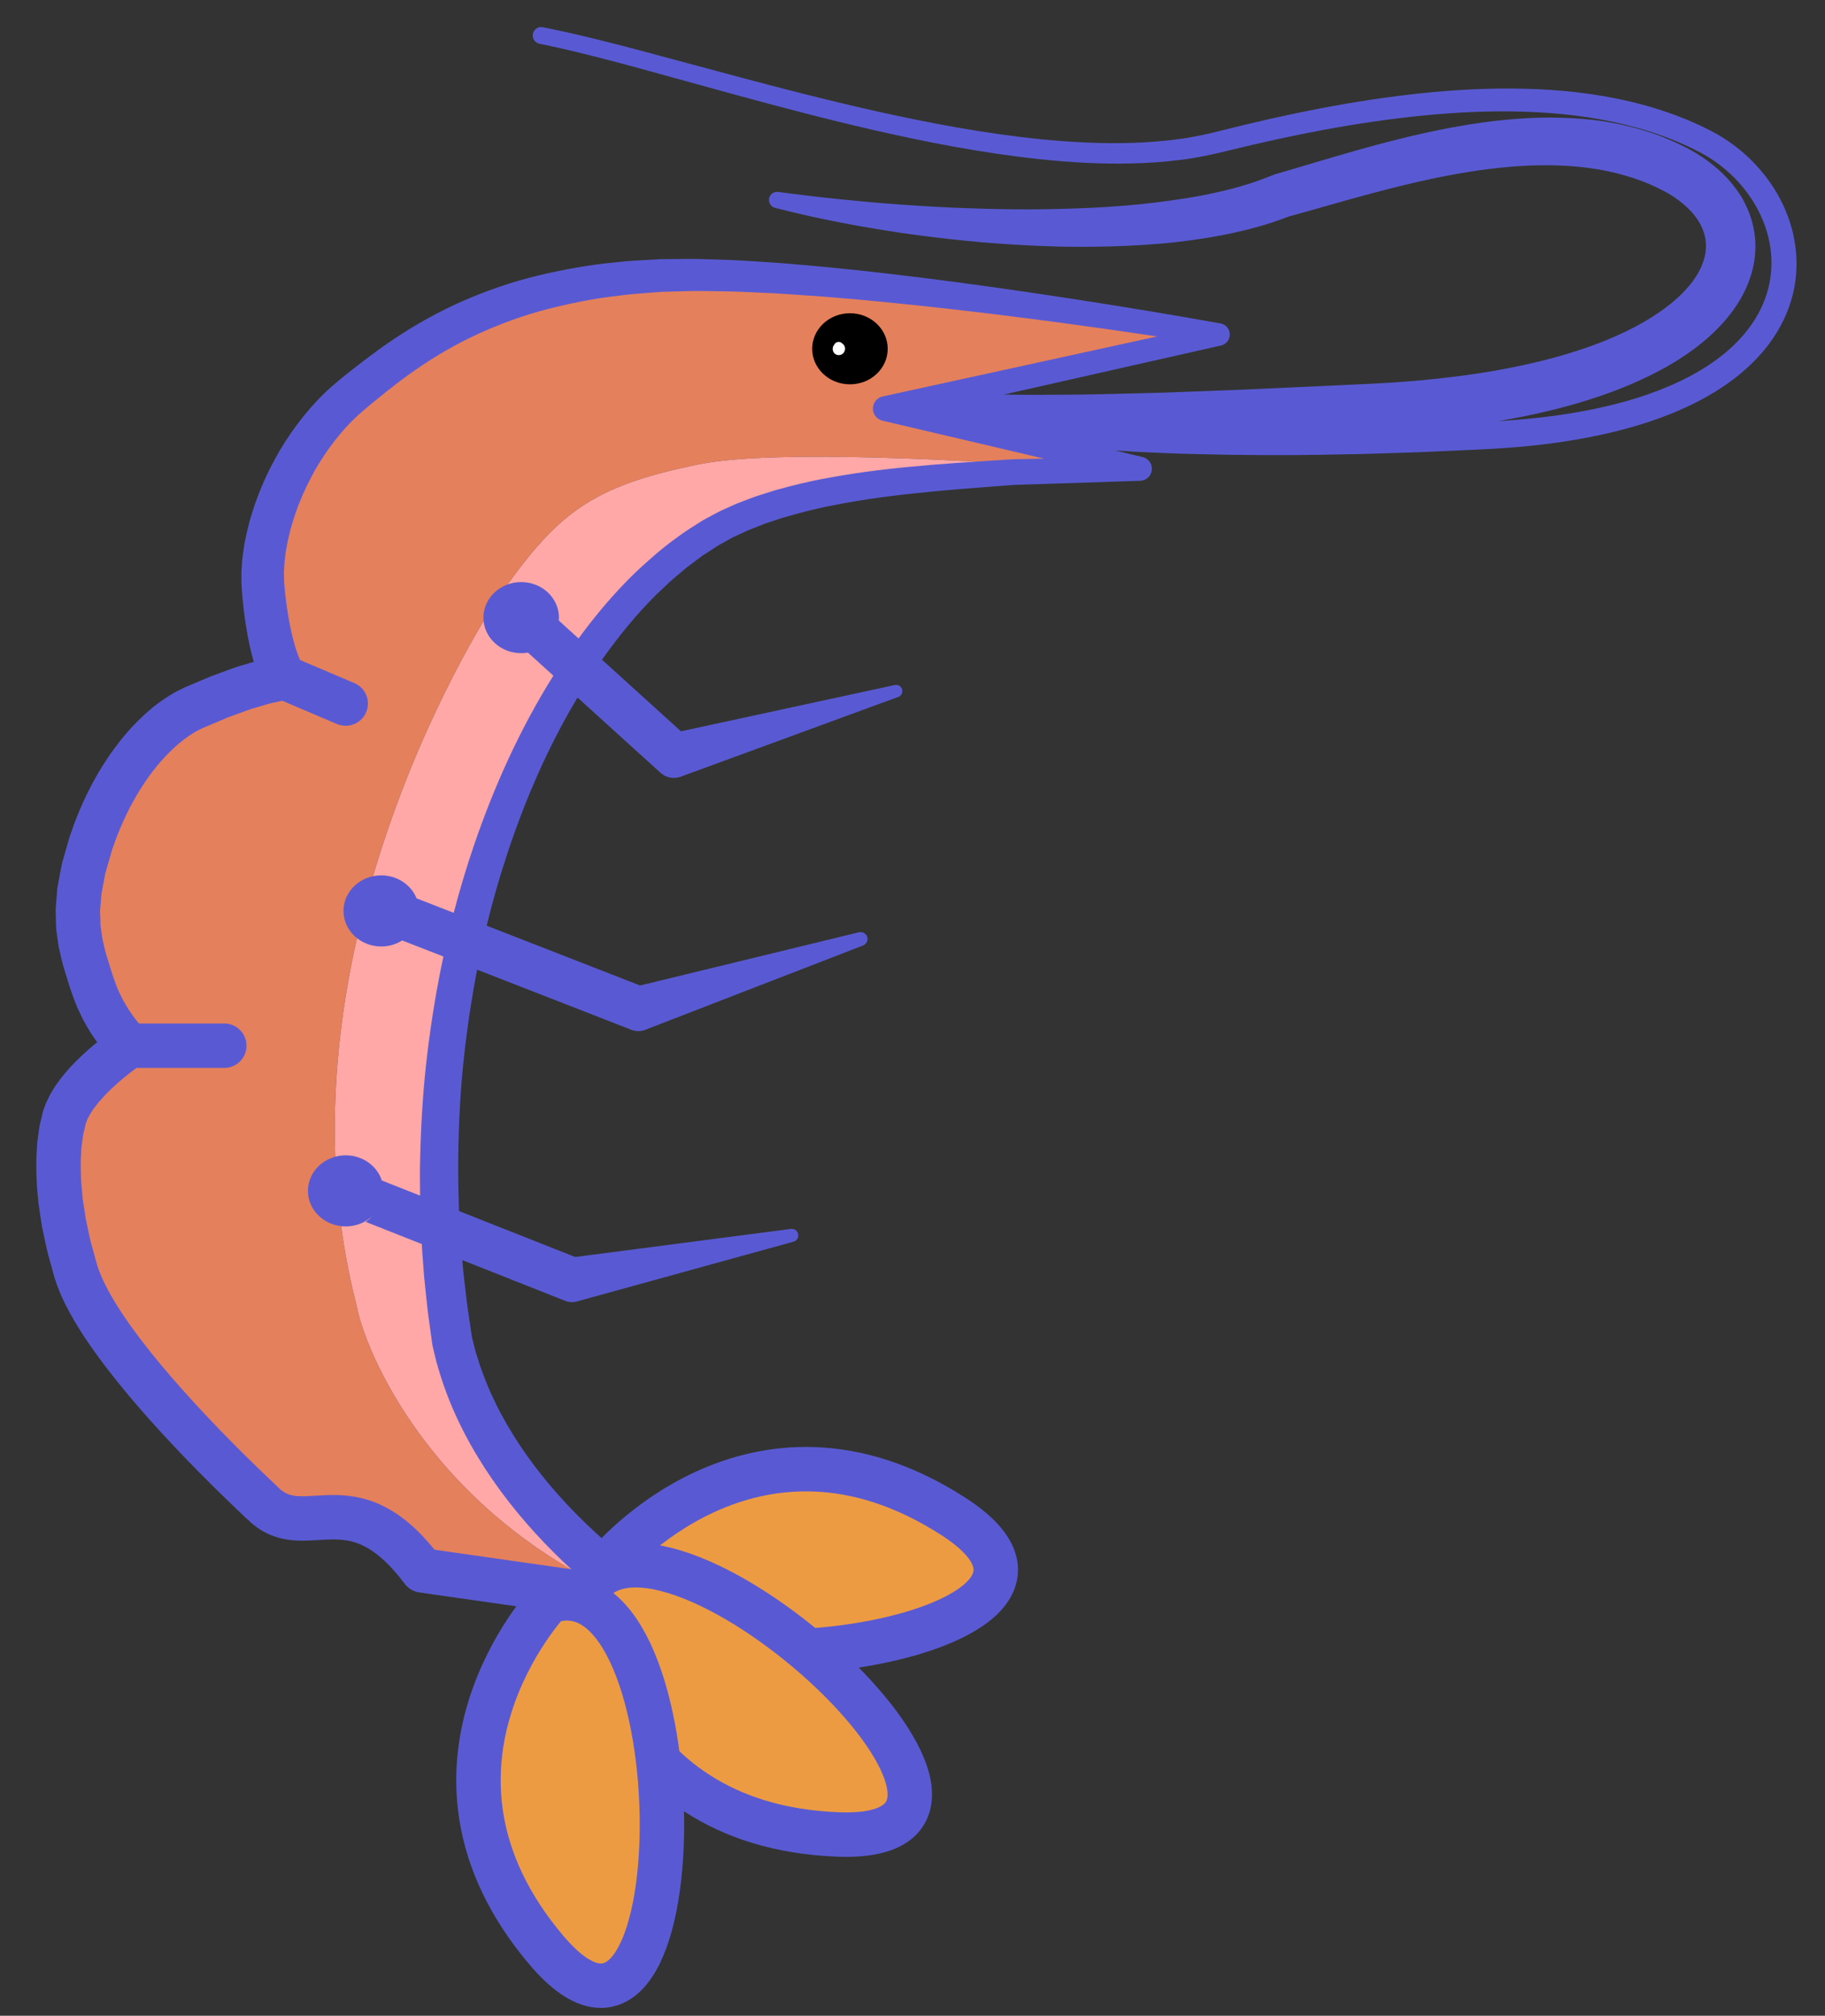<?xml version="1.0" encoding="utf-8"?>
<!-- Generator: Adobe Illustrator 16.0.0, SVG Export Plug-In . SVG Version: 6.00 Build 0)  -->
<!DOCTYPE svg PUBLIC "-//W3C//DTD SVG 1.1//EN" "http://www.w3.org/Graphics/SVG/1.1/DTD/svg11.dtd">
<svg version="1.1" id="shrimp" xmlns="http://www.w3.org/2000/svg" xmlns:xlink="http://www.w3.org/1999/xlink" x="0px" y="0px"
	 width="466px" height="514.583px" viewBox="0 0 466 514.583" enable-background="new 0 0 466 514.583" xml:space="preserve">
<rect x="0" y="0" width="466" height="514.583" fill="#333333" stroke="none"/>
<g id="parts">
	<g id="body">
		<path id="shell" fill="#E5805C" d="M226.058,104.309l64.989,15.36c0,0-3.778,0.034-9.982,0.238
			c-31.083-2.325-83.072-5.354-102.606-1.373c-27.792,5.672-36.3,12.479-51.615,34.599c0,0-59.556,88.483-35.733,180.369
			c1.996,10.98,18.922,53.146,70.491,75.074l-53.713-7.669c-17.72-23.641-40.691-17.254-40.952-17.605
			c-17.72-7.702-40.906-36.958-47.543-58.626c-5.376-17.56-5.32-31.309-2.96-39.386c2.643-9.075,16.63-18.343,16.63-18.343
			s-6.421-5.672-9.643-16.064c-2.643-8.564-6.386-17.106-0.182-35.733c6.058-18.184,16.823-30.254,26.091-34.417
			c9.257-4.152,16.63-6.614,23.29-7.782c-3.63-5.446-5.287-19.229-5.525-24.356c-0.669-13.726,7.487-35.631,23.448-48.404
			c13.057-10.448,33.612-27.906,78.273-29.869c44.241-1.94,142.32,15.076,142.32,15.076L226.058,104.309z"/>
		<path id="underneath" fill="#FFA8A7" d="M178.458,118.534c19.534-3.981,71.523-0.953,102.606,1.373
			c-22.972,0.76-79.18,3.857-99.77,16.211c-45.375,27.225-80.542,114.573-65.795,206.46c9.075,40.838,50.288,66.6,50.288,66.6
			l-4.186-0.601c-51.569-21.929-68.495-64.094-70.491-75.074c-23.822-91.886,35.733-180.369,35.733-180.369
			C142.158,131.013,150.666,124.207,178.458,118.534z"/>
		<path id="outline" fill="#595AD3" d="M311.624,82.563c-6.387-1.146-12.738-2.235-19.114-3.29
			c-6.375-1.055-12.751-2.076-19.137-3.051c-6.387-0.987-12.773-1.917-19.184-2.825c-6.397-0.907-12.807-1.747-19.228-2.553
			c-6.419-0.771-12.84-1.565-19.295-2.189c-3.222-0.34-6.443-0.669-9.677-0.93c-3.244-0.25-6.465-0.601-9.71-0.772
			c-3.267-0.192-6.478-0.454-9.768-0.578c-3.289-0.091-6.625-0.261-9.88-0.284l-4.833,0.034l-2.416,0.023h-0.613l-0.714,0.045
			l-1.236,0.068c-3.301,0.205-6.603,0.318-9.892,0.737c-6.591,0.602-13.159,1.827-19.647,3.37
			c-6.489,1.554-12.853,3.766-19.024,6.443c-6.16,2.7-12.082,5.989-17.64,9.722c-2.801,1.86-5.479,3.846-8.099,5.842
			c-2.632,2.042-5.06,3.88-7.816,6.285c-5.264,4.685-9.574,10.221-13.148,16.143c-1.713,2.995-3.346,6.046-4.663,9.257
			c-0.714,1.576-1.259,3.233-1.872,4.855c-0.51,1.656-1.101,3.301-1.497,5.014c-0.465,1.679-0.805,3.415-1.146,5.15
			c-0.261,1.781-0.533,3.483-0.635,5.491l-0.091,1.452v2.417l0.012,0.511l0.011,0.329l0.035,0.669
			c0.113,1.758,0.272,3.438,0.465,5.127c0.385,3.369,0.907,6.715,1.667,10.13c0.284,1.236,0.59,2.484,0.976,3.743
			c-0.454,0.125-0.907,0.261-1.35,0.408c-1.315,0.409-2.654,0.749-3.958,1.225l-3.902,1.43l-1.94,0.726l-1.792,0.761l-3.574,1.508
			l-0.896,0.386l-0.216,0.091l-0.238,0.113l-0.136,0.057l-0.533,0.272c-0.704,0.352-1.441,0.692-2.087,1.101
			c-1.35,0.76-2.598,1.622-3.812,2.507c-2.404,1.781-4.515,3.789-6.5,5.876c-1.985,2.087-3.721,4.333-5.376,6.625
			c-1.623,2.303-3.131,4.685-4.458,7.135c-0.704,1.203-1.282,2.473-1.928,3.709c-0.59,1.259-1.169,2.507-1.724,3.8l-0.806,1.985
			c-0.272,0.669-0.544,1.338-0.749,1.928l-0.646,1.838l-0.363,1.032l-0.295,0.998l-1.146,4.004
			c-0.193,0.669-0.397,1.339-0.567,2.008l-0.408,2.099c-0.25,1.396-0.533,2.791-0.771,4.198l-0.352,4.356l-0.079,1.089l0.022,1.112
			l0.068,2.223c0.045,0.737,0.011,1.486,0.125,2.223l0.306,2.201c0.114,0.727,0.182,1.486,0.352,2.19l0.488,2.11
			c0.306,1.452,0.726,2.734,1.112,4.05c0.385,1.35,0.783,2.507,1.168,3.766c0.17,0.579,0.465,1.339,0.704,2.019l0.771,2.076
			c0.533,1.384,1.225,2.689,1.849,4.039c0.714,1.281,1.429,2.575,2.234,3.812c0.454,0.681,0.919,1.361,1.407,2.031
			c-0.862,0.68-1.702,1.395-2.53,2.144c-2.405,2.145-4.73,4.458-6.852,7.226c-0.522,0.738-1.066,1.384-1.542,2.19
			c-0.488,0.782-0.976,1.496-1.475,2.574c-0.25,0.5-0.499,1.021-0.704,1.498l-0.578,1.565l-0.023,0.067l-0.125,0.374l-0.012,0.035
			l-0.034,0.158l-0.08,0.317l-0.306,1.271c-0.182,0.851-0.431,1.712-0.545,2.541l-0.34,2.483l-0.159,1.249
			c-0.045,0.418-0.057,0.816-0.079,1.236l-0.136,2.45c-0.079,3.243,0.012,6.465,0.34,9.619l0.227,2.37l0.704,4.674l0.182,1.169
			l0.25,1.169l1.021,4.707c0.352,1.543,0.783,2.893,1.169,4.345l0.59,2.144l0.147,0.545l0.091,0.306l0.056,0.16l0.114,0.306
			l0.431,1.248c0.602,1.622,1.282,3.177,2.008,4.64c2.938,5.876,6.5,10.959,10.209,15.87c3.721,4.878,7.634,9.528,11.673,14.044
			c4.039,4.503,8.179,8.883,12.41,13.158c2.11,2.146,4.243,4.267,6.41,6.354l3.244,3.131l1.634,1.555l0.817,0.771l0.396,0.363
			l0.08,0.067c-0.125-0.136-0.238-0.271-0.341-0.42l0.794,0.863c0.51,0.42,1.021,0.851,1.577,1.247
			c0.579,0.386,1.123,0.806,1.758,1.124c1.213,0.703,2.563,1.214,3.902,1.6c1.327,0.351,2.666,0.578,3.891,0.658
			c1.248,0.102,2.393,0.091,3.482,0.056c2.144-0.068,4.016-0.249,5.684-0.283c0.828-0.011,1.633-0.023,2.382,0.034
			c0.76,0.033,1.463,0.136,2.167,0.261c1.384,0.249,2.689,0.669,3.971,1.305c0.635,0.317,1.271,0.646,1.894,1.077
			c0.635,0.374,1.237,0.874,1.861,1.328c0.601,0.521,1.213,0.998,1.803,1.587c0.59,0.533,1.169,1.146,1.736,1.759
			c0.579,0.59,1.112,1.281,1.679,1.917l1.611,2.042l0.091,0.125c0.874,1.089,2.144,1.871,3.641,2.087l53.714,7.669l4.186,0.602
			c2.133,0.306,4.345-0.624,5.581-2.553c1.69-2.644,0.919-6.148-1.713-7.839l-0.057-0.034c-0.737-0.466-1.668-1.089-2.507-1.667
			c-0.863-0.602-1.725-1.215-2.575-1.838c-1.702-1.26-3.38-2.563-5.037-3.902c-3.313-2.677-6.5-5.524-9.541-8.485
			c-6.103-5.944-11.65-12.422-16.324-19.421c-2.326-3.505-4.447-7.136-6.284-10.879l-1.328-2.825
			c-0.419-0.952-0.794-1.916-1.202-2.881c-0.749-1.917-1.498-3.914-2.042-5.796l-0.454-1.418c-0.136-0.511-0.272-1.067-0.408-1.6
			l-0.409-1.6l-0.102-0.409l-0.034-0.137v0.046c-0.012-0.034-0.022-0.067-0.022-0.113l0.022,0.067l-0.103-0.635l-0.964-6.443
			c-0.317-2.144-0.521-4.311-0.793-6.466l-0.375-3.233l-0.261-3.051l25.989,10.288l0.329,0.125c0.885,0.352,1.895,0.432,2.881,0.159
			l55.358-15.27c0.794-0.215,1.327-0.987,1.214-1.825c-0.114-0.92-0.954-1.565-1.873-1.441l-55.075,7.17l-29.665-11.729
			c-0.011-0.228-0.022-0.454-0.034-0.682c-0.102-4.345-0.25-8.689-0.159-13.033c0.103-8.689,0.522-17.391,1.509-26.035
			c0.806-7.328,1.906-14.634,3.301-21.871l39.137,15.247l0.317,0.124c1.066,0.408,2.292,0.443,3.438,0l55.665-21.554
			c0.816-0.317,1.293-1.191,1.089-2.064c-0.238-0.953-1.191-1.531-2.132-1.305l-55.903,13.59l-39.17-15.269
			c1.463-6.012,3.165-11.957,5.082-17.821c4.617-14.078,10.539-27.77,18.117-40.418l20.941,18.978l0.283,0.25
			c1.338,1.214,3.29,1.656,5.105,0.986l55.584-20.374c0.727-0.272,1.169-1.043,0.998-1.826c-0.18-0.851-1.02-1.395-1.882-1.213
			l-54.61,11.82l-20.17-18.275c4.208-5.979,8.837-11.628,13.976-16.732l2.326-2.189c0.771-0.737,1.543-1.463,2.371-2.133
			l2.428-2.053c0.805-0.692,1.645-1.259,2.473-1.895l1.236-0.93l0.612-0.465l0.692-0.454l2.779-1.815l0.646-0.431
			c0.012,0,0.023,0,0.034-0.011l0.011-0.012l0.068-0.034l0.17-0.091l0.341-0.193l1.361-0.76c0.907-0.499,1.804-1.033,2.767-1.441
			l2.847-1.327l2.95-1.168l1.475-0.59l1.52-0.5l3.04-1.01c4.119-1.191,8.27-2.302,12.536-3.108
			c8.496-1.736,17.185-2.779,25.931-3.619c4.368-0.419,8.758-0.771,13.17-1.101l6.614-0.51l0.827-0.057l0.703-0.023l1.656-0.056
			l3.325-0.102l26.51-0.863h0.012c1.36-0.034,2.586-0.975,2.915-2.371c0.387-1.645-0.635-3.301-2.291-3.698l-51.649-12.286
			l71.659-16.188h0.023c1.101-0.25,1.996-1.146,2.2-2.326c0.023-0.159,0.034-0.317,0.034-0.476
			C314.018,84.015,313.031,82.801,311.624,82.563z M225.365,101.212l-0.011,0.011c-1.146,0.25-2.098,1.146-2.382,2.359
			c-0.397,1.702,0.658,3.403,2.36,3.812l41.258,9.688l-2.19,0.045l-3.323,0.068l-1.668,0.034l-0.941,0.034l-0.84,0.045l-6.624,0.42
			c-4.414,0.284-8.86,0.59-13.295,0.953c-8.894,0.749-17.81,1.702-26.692,3.403c-4.446,0.783-8.871,1.894-13.261,3.12l-3.278,1.043
			l-1.645,0.522l-1.622,0.612l-3.234,1.237l-3.187,1.441c-1.067,0.454-2.099,1.032-3.131,1.588l-1.554,0.839l-0.386,0.216
			l-0.193,0.102l-0.091,0.057c-0.034,0.011-0.193,0.113-0.204,0.113l-0.692,0.443c-1.872,1.191-3.72,2.314-5.66,3.789
			c-3.879,2.757-7.237,5.774-10.618,8.916c-5.354,5.196-10.176,10.89-14.532,16.869l-5.037-4.571
			c0.022-0.25,0.034-0.499,0.034-0.749c0-5.014-4.322-9.075-9.642-9.075c-5.32,0-9.643,4.062-9.643,9.075
			c0,5.014,4.322,9.075,9.643,9.075c0.59,0,1.168-0.045,1.724-0.147l6.489,5.888c-8.508,13.556-15.099,28.189-20.249,43.231
			c-1.951,5.706-3.675,11.48-5.195,17.311l-9.483-3.698c-1.373-3.426-4.901-5.865-9.019-5.865c-5.32,0-9.643,4.061-9.643,9.075
			c0,5.014,4.322,9.075,9.643,9.075c1.974,0,3.823-0.567,5.354-1.532l10.516,4.095c-1.702,7.986-3.04,16.053-4.027,24.163
			c-1.123,8.939-1.679,17.946-1.895,26.953c-0.113,3.313-0.079,6.626-0.034,9.926l-9.778-3.867
			c-0.103-0.329-0.227-0.636-0.363-0.941c-1.475-3.222-4.878-5.479-8.848-5.479c-5.32,0-9.643,4.062-9.643,9.075
			s4.322,9.075,9.643,9.075c2.11,0,4.072-0.647,5.661-1.736c0.386-0.26,0.749-0.544,1.078-0.851
			c-0.488,0.521-1.044,0.998-1.645,1.418l14.338,5.672c0.08,1.576,0.182,3.143,0.318,4.72l0.249,3.368l0.341,3.369
			c0.261,2.235,0.442,4.481,0.748,6.717l0.919,6.703l0.125,0.84c0.011,0.045,0.011,0.057,0.011,0.057
			c0.011,0.068,0.034,0.205,0.091,0.478l0.068,0.306l0.102,0.397l0.385,1.61l0.409,1.633l0.51,1.747
			c2.689,9.201,6.829,17.595,11.9,25.399c5.06,7.793,11.015,14.896,17.515,21.384c1.463,1.463,2.96,2.903,4.48,4.288l-34.939-4.991
			l-0.454-0.567c-0.692-0.795-1.35-1.611-2.099-2.395c-0.726-0.782-1.463-1.565-2.28-2.313c-0.772-0.761-1.657-1.475-2.508-2.2
			c-0.907-0.682-1.803-1.384-2.802-1.996c-0.964-0.647-2.008-1.215-3.085-1.747c-2.144-1.057-4.503-1.827-6.886-2.258
			c-1.18-0.217-2.371-0.363-3.517-0.42c-1.157-0.08-2.269-0.067-3.346-0.057c-2.156,0.057-4.096,0.238-5.763,0.295
			c-0.828,0.022-1.6,0.022-2.246-0.035c-0.692-0.033-1.237-0.158-1.759-0.283c-0.487-0.158-0.953-0.306-1.384-0.567
			c-0.42-0.226-0.828-0.544-1.248-0.873l0.182,0.17c0.181,0.193,0.363,0.408,0.533,0.612l-0.794-0.851l-0.057-0.067l-0.215-0.204
			l-0.42-0.397l-0.805-0.76l-1.588-1.509l-3.165-3.052c-2.11-2.042-4.186-4.106-6.239-6.183c-4.118-4.174-8.145-8.417-12.025-12.762
			c-3.891-4.334-7.623-8.78-11.105-13.341c-3.449-4.549-6.693-9.269-9.063-14.032c-0.602-1.18-1.112-2.371-1.532-3.517l-0.306-0.862
			l-0.068-0.216l-0.045-0.102l-0.011-0.057h-0.012v-0.034l-0.113-0.396l-0.59-2.156c-0.375-1.407-0.84-2.893-1.146-4.254
			l-0.851-4.004l-0.216-0.999l-0.159-1.031l-0.317-2.065l-0.318-2.064l-0.181-2.064c-0.295-2.746-0.363-5.479-0.295-8.167
			l0.103-1.998c0.022-0.327,0.034-0.669,0.057-0.985l0.136-0.965l0.261-1.917c0.079-0.646,0.272-1.214,0.397-1.815l0.204-0.896
			l0.045-0.227l-0.045,0.103c0.012-0.045,0.034-0.114,0.068-0.216l-0.011,0.068l0.136-0.374l0.386-1.044l0.284-0.499
			c0.113-0.272,0.454-0.806,0.749-1.282c0.272-0.477,0.692-0.965,1.032-1.452c1.486-1.951,3.358-3.856,5.389-5.661
			c1.01-0.896,2.064-1.78,3.142-2.62c0.613-0.476,1.259-0.976,1.895-1.429h22.404c3.131,0,5.672-2.541,5.672-5.672
			c0-3.132-2.541-5.672-5.672-5.672h-21.78c-0.216-0.238-0.432-0.488-0.635-0.772c-0.704-0.827-1.316-1.747-1.94-2.666
			c-0.602-0.93-1.146-1.917-1.69-2.881c-0.454-1.009-0.998-1.996-1.395-3.029l-0.567-1.565c-0.182-0.544-0.386-0.987-0.578-1.656
			c-0.375-1.214-0.817-2.519-1.135-3.653c-0.352-1.168-0.738-2.348-0.953-3.448l-0.397-1.668c-0.125-0.556-0.159-1.101-0.25-1.645
			l-0.238-1.645c-0.103-0.544-0.046-1.112-0.08-1.656l-0.057-1.667l-0.034-0.828l0.079-0.851l0.272-3.392l0.647-3.438l0.317-1.724
			c0.148-0.578,0.329-1.157,0.488-1.724l0.998-3.472l0.238-0.828c0,0,0,0,0-0.011c0,0,0,0,0.012-0.012v-0.011
			c0-0.012,0-0.022,0.011-0.022v-0.035l0.012-0.011v-0.012l0.011-0.034l0.08-0.227l0.17-0.465l0.646-1.827
			c0.215-0.635,0.443-1.157,0.658-1.69l0.658-1.61c0.476-1.089,0.975-2.201,1.486-3.279c0.556-1.055,1.043-2.155,1.656-3.188
			c1.134-2.099,2.416-4.107,3.766-6.046c1.384-1.905,2.825-3.766,4.413-5.422c1.588-1.667,3.245-3.256,5.002-4.549
			c0.885-0.635,1.781-1.259,2.678-1.758c0.454-0.295,0.907-0.488,1.35-0.714l0.34-0.17l0.068-0.045h0.012l0.023-0.012
			c0.022-0.011,0.022-0.011,0.022-0.011l0.17-0.068l0.885-0.375l3.585-1.52l1.781-0.76l1.713-0.624l3.392-1.248
			c1.134-0.419,2.314-0.703,3.46-1.066c1.814-0.612,3.619-0.975,5.434-1.361l13.976,5.944c0.727,0.307,1.486,0.443,2.224,0.443
			c2.201,0,4.299-1.293,5.218-3.449c1.225-2.881-0.114-6.216-2.995-7.442l-13.862-5.887c-0.25-0.534-0.5-1.134-0.715-1.758
			c-0.464-1.259-0.851-2.677-1.213-4.084c-0.692-2.87-1.225-5.899-1.623-8.917c-0.204-1.52-0.375-3.04-0.487-4.515l-0.057-0.896
			l-0.022-1.202l-0.023-1.214l0.057-0.964c0.034-1.214,0.238-2.711,0.419-4.118c0.261-1.429,0.5-2.87,0.874-4.299
			c0.295-1.441,0.783-2.847,1.191-4.277c0.51-1.396,0.93-2.824,1.542-4.197c1.066-2.791,2.451-5.446,3.869-8.077
			c3.006-5.15,6.613-9.971,10.936-13.942c2.064-1.883,4.719-4.004,7.158-5.966c2.462-1.94,4.935-3.857,7.487-5.604
			c5.082-3.539,10.414-6.636,16.018-9.211c5.615-2.552,11.435-4.708,17.458-6.273c6.023-1.532,12.149-2.813,18.388-3.482
			c3.097-0.454,6.25-0.624,9.381-0.874l1.18-0.091l0.284-0.023l0.147-0.011l0.045-0.012h0.045l0.567-0.011l2.416-0.057l4.832-0.136
			c3.188-0.022,6.296,0.08,9.461,0.113c3.154,0.068,6.364,0.261,9.552,0.386c3.187,0.113,6.386,0.408,9.585,0.601
			c3.187,0.182,6.387,0.454,9.586,0.737c6.387,0.511,12.784,1.18,19.17,1.827c6.386,0.692,12.785,1.407,19.16,2.189
			c6.387,0.782,12.773,1.6,19.148,2.473c6.376,0.851,12.75,1.758,19.114,2.7c1.305,0.192,2.598,0.385,3.902,0.579L225.365,101.212z"
			/>
	</g>
	<path id="antenna" fill="#595AD3" d="M457.727,59.124c-2.303-9.296-8.281-17.376-16.026-22.805
		c-1.925-1.353-4.032-2.576-6.11-3.558c-0.981-0.484-1.966-0.968-3.063-1.431c-1.066-0.475-2.135-0.94-3.195-1.337
		c-4.25-1.677-8.617-3.011-13.035-4.057c-8.84-2.09-17.857-3.052-26.794-3.275c-8.943-0.242-17.821,0.239-26.556,1.144
		c-17.474,1.838-34.373,5.321-50.49,9.38c-4.015,1.041-7.8,1.862-11.749,2.365c-3.921,0.52-7.851,0.811-11.752,0.933
		c-7.808,0.244-15.498-0.184-22.959-0.916c-14.932-1.502-28.953-4.225-41.809-7.073c-12.859-2.873-24.572-5.927-34.949-8.688
		c-10.386-2.786-19.441-5.215-26.899-7.216c-7.48-1.97-13.404-3.412-17.472-4.318C140.8,7.364,138.6,6.959,138.6,6.959l-0.035-0.007
		c-1.16-0.213-2.275,0.55-2.497,1.709c-0.222,1.165,0.542,2.288,1.707,2.51c0,0,2.137,0.407,6.135,1.325
		c3.999,0.917,9.853,2.379,17.289,4.387c7.441,2.045,16.476,4.529,26.839,7.377c10.385,2.831,22.133,5.973,35.084,8.951
		c12.952,2.952,27.115,5.799,42.356,7.429c7.619,0.794,15.512,1.286,23.623,1.083c4.053-0.103,8.161-0.379,12.296-0.902
		c4.118-0.492,8.367-1.39,12.362-2.404c15.972-3.919,32.665-7.245,49.761-8.936c8.542-0.832,17.183-1.243,25.81-0.956
		c8.622,0.266,17.237,1.251,25.562,3.274c4.158,1.012,8.239,2.289,12.179,3.871c1.002,0.38,1.949,0.804,2.892,1.229
		c0.933,0.393,1.922,0.886,2.911,1.381c1.895,0.911,3.595,1.921,5.259,3.1c6.593,4.67,11.598,11.618,13.421,19.251
		c0.915,3.804,1.029,7.745,0.297,11.508c-0.723,3.767-2.295,7.339-4.479,10.516c-4.38,6.399-11.039,11.114-18.111,14.526
		c-7.114,3.431-14.733,5.683-22.322,7.25c-7.588,1.575-15.237,2.464-22.616,2.968c-0.591,0.037-1.196,0.072-1.798,0.106
		c4.062-0.684,8.114-1.475,12.152-2.431c7.235-1.703,14.427-3.887,21.455-6.839c6.997-2.997,13.921-6.69,20.072-12.099
		c3.049-2.723,5.919-5.879,8.173-9.723c2.238-3.814,3.829-8.433,3.845-13.327c0.065-4.881-1.521-9.752-4.071-13.599
		c-2.536-3.892-5.847-6.901-9.335-9.27c-1.772-1.199-3.515-2.188-5.455-3.119c-0.834-0.389-1.555-0.765-2.482-1.164l-2.893-1.191
		c-3.727-1.401-7.515-2.446-11.34-3.204c-3.823-0.774-7.67-1.186-11.489-1.386c-3.819-0.193-7.625-0.195-11.384,0.027
		c-7.526,0.416-14.898,1.507-22.119,2.964c-7.221,1.46-14.302,3.279-21.272,5.25c-6.97,1.961-13.845,4.09-20.628,6.043l-0.015,0.003
		c-0.205,0.06-0.41,0.131-0.612,0.213c-2.306,0.931-4.651,1.826-7.106,2.541c-2.43,0.761-4.941,1.375-7.466,1.954
		c-1.266,0.285-2.549,0.524-3.822,0.79l-3.866,0.675c-2.593,0.409-5.202,0.755-7.824,1.086c-5.245,0.637-10.548,1.062-15.871,1.33
		c-2.664,0.132-5.331,0.214-8.003,0.291c-2.674,0.069-5.35,0.118-8.029,0.126c-5.36,0.027-10.727-0.114-16.099-0.292
		c-5.374-0.179-10.748-0.48-16.121-0.868c-2.689-0.18-5.375-0.392-8.062-0.62l-8.055-0.766c-5.368-0.557-10.734-1.181-16.091-1.903
		l-0.012-0.001c-1.034-0.141-2.031,0.515-2.291,1.55c-0.28,1.112,0.393,2.241,1.505,2.521c2.654,0.669,5.315,1.313,7.984,1.929
		c2.673,0.592,5.353,1.148,8.04,1.688c2.685,0.537,5.383,1.013,8.083,1.479c2.702,0.454,5.407,0.891,8.119,1.296
		c5.426,0.783,10.872,1.441,16.336,1.997c2.732,0.293,5.471,0.507,8.212,0.706c2.742,0.202,5.489,0.363,8.239,0.502
		c2.751,0.136,5.506,0.23,8.263,0.304c2.76,0.052,5.522,0.05,8.288,0.024c5.532-0.071,11.08-0.306,16.64-0.77
		c2.782-0.226,5.563-0.557,8.345-0.928l4.174-0.634c1.392-0.256,2.784-0.485,4.176-0.766c2.781-0.572,5.564-1.188,8.338-1.987
		c2.633-0.706,5.251-1.617,7.859-2.604c6.927-1.909,13.688-3.913,20.456-5.729c6.824-1.842,13.64-3.501,20.466-4.797
		c6.823-1.293,13.659-2.209,20.434-2.502c6.764-0.275,13.481,0.056,19.871,1.374c3.188,0.652,6.313,1.543,9.28,2.677l2.068,0.857
		c0.717,0.305,1.586,0.758,2.37,1.129c1.281,0.62,2.66,1.408,3.842,2.229c2.413,1.656,4.445,3.618,5.805,5.749
		c1.377,2.131,2.03,4.378,1.999,6.667c-0.017,2.29-0.783,4.692-2.168,7.027c-1.384,2.335-3.37,4.557-5.666,6.576
		c-4.647,4.034-10.466,7.272-16.611,9.868c-6.175,2.589-12.726,4.588-19.421,6.154c-6.695,1.579-13.546,2.729-20.456,3.592
		c-3.459,0.41-6.925,0.807-10.412,1.084c-1.748,0.163-3.462,0.265-5.192,0.396l-5.302,0.303l-21.398,0.986l-10.696,0.49
		l-10.691,0.407l-10.691,0.407l-10.678,0.268c-3.557,0.073-7.122,0.19-10.672,0.226l-10.644,0.057
		c-3.548,0.028-7.05-0.065-10.579-0.091c-1.756-0.029-3.467-0.131-5.202-0.19l-1.299-0.052l-1.146-0.087
		c-0.776-0.065-1.468-0.08-2.41-0.219c-3.031-0.446-5.891,1.601-6.419,4.637c-0.538,3.085,1.527,6.023,4.614,6.561l0.087,0.015
		c0.826,0.144,1.922,0.243,2.925,0.351l1.526,0.154l1.383,0.09c1.838,0.11,3.698,0.261,5.52,0.335
		c1.914,0.058,3.835,0.137,5.754,0.208c4.182,0.623,10.248,1.353,17.95,1.98c7.772,0.644,17.203,1.177,28.014,1.439
		c10.81,0.279,22.999,0.366,36.277,0.081c6.643-0.074,13.55-0.363,20.704-0.577c3.572-0.161,7.206-0.324,10.896-0.49
		c1.845-0.085,3.704-0.17,5.576-0.256c1.942-0.095,3.753-0.213,5.684-0.344c7.739-0.577,15.593-1.538,23.589-3.245
		c7.972-1.702,16.067-4.125,23.845-7.931c3.888-1.891,7.663-4.192,11.198-6.939c3.503-2.784,6.774-6.043,9.372-9.914
		c2.612-3.845,4.547-8.282,5.416-12.98C459.057,68.65,458.873,63.752,457.727,59.124z"/>
	<g id="tail">
		
			<path id="c" fill="#ED9B43" stroke="#595AD3" stroke-width="11.344" stroke-linecap="round" stroke-linejoin="round" stroke-miterlimit="10" d="
			M155.204,399.297c0,0,36.942-45.173,88.196-12.203C294.655,420.064,147.477,439.148,155.204,399.297z"/>
		
			<path id="b" fill="#ED9B43" stroke="#595AD3" stroke-width="11.344" stroke-linecap="round" stroke-linejoin="round" stroke-miterlimit="10" d="
			M148.703,407.862c0,0,4.472,58.184,65.376,60.446C274.979,470.569,165.15,370.751,148.703,407.862z"/>
		
			<path id="a" fill="#ED9B43" stroke="#595AD3" stroke-width="11.344" stroke-linecap="round" stroke-linejoin="round" stroke-miterlimit="10" d="
			M140.103,408.827c0,0-39.959,42.529-0.571,89.036C178.921,544.366,178.597,395.954,140.103,408.827z"/>
	</g>
	<g id="eyeball">
		<ellipse id="eye" cx="217.028" cy="89.04" rx="9.642" ry="9.075"/>
		<path id="glint" fill="#FFFFFF" d="M215.075,87.704c-0.011-0.014-0.02-0.03-0.032-0.043c-0.373-0.43-1.081-0.475-1.55-0.2
			c-0.218,0.128-0.36,0.306-0.46,0.504c-0.844,0.977-0.327,2.689,1.16,2.689C215.75,90.653,216.379,88.535,215.075,87.704z"/>
	</g>
</g>
</svg>
